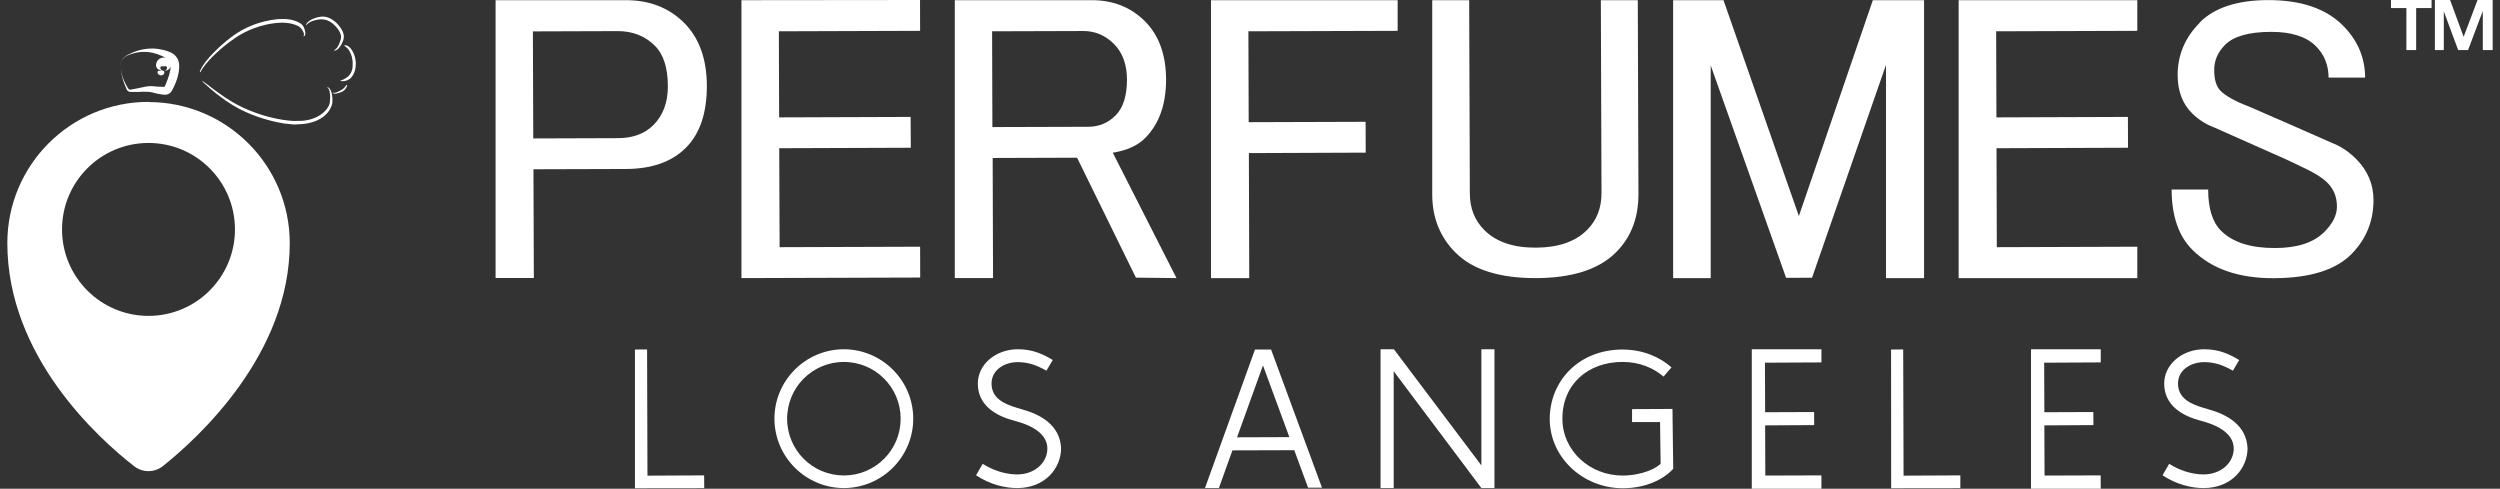 <svg viewBox="0 0 266 52" version="1.1" xmlns="http://www.w3.org/2000/svg" id="Capa_1">
  
  <rect x="0" y="0" width="266" height="52" fill="#333333" stroke="none"/>
  
  <defs>
    <style>
      .st0 {
        fill: #fff;
      }
    </style>
  </defs>
  <g>
    <path d="M31.56,13.24c-.21.02-.44,0-.67-.03-.46-.03-.91-.1-1.36-.2-.73-.15-1.44-.35-2.15-.6-.43-.15-.86-.32-1.27-.51-.95-.43-1.82-.97-2.65-1.6-.38-.28-.74-.57-1.1-.88-.2-.17-.4-.35-.59-.53-.05-.05-.11-.1-.16-.15-.03-.02-.06-.05-.07-.09v-.02h.02s.06.03.08.05c.22.16.44.33.66.49.31.25.63.48.95.71.47.34.95.66,1.44.95.73.43,1.49.79,2.29,1.09.64.24,1.29.44,1.96.6.38.09.76.17,1.15.23.18.03.36.05.55.07.44.06.87.05,1.31.04.36,0,.72-.06,1.06-.15.47-.13.9-.33,1.28-.63.25-.2.47-.43.63-.71.12-.21.19-.43.19-.66,0-.14.03-.28.02-.43-.02-.2-.02-.4-.07-.6-.03-.13-.09-.25-.18-.34-.02-.02-.04-.04-.05-.07v-.02s0-.01.02,0c.02,0,.03.01.04.02.12.08.21.18.28.3.08.15.12.31.15.48.05.26.07.52.05.78,0,.22-.08.42-.17.62-.19.41-.48.74-.84,1-.42.31-.89.5-1.39.62-.2.05-.4.08-.6.11-.26.03-.53.05-.82.05" class="st0"></path>
    <path d="M30.09,2.02c.15,0,.35,0,.55.03.41.04.79.15,1.16.34.06.03.12.07.18.11.16.11.29.26.36.44.07.15.12.31.14.47.02.1.02.2-.02.3-.02.06-.05.12-.11.16,0,0-.03.02-.04,0,0,0,0-.02,0-.03v-.02c.06-.14.03-.27-.03-.4-.05-.11-.11-.22-.18-.32-.09-.13-.2-.23-.34-.31-.25-.13-.51-.22-.78-.28-.18-.04-.36-.06-.54-.08-.27-.03-.53-.02-.8,0-.15,0-.29.03-.44.04-.3.03-.59.09-.88.15-.45.1-.89.23-1.33.4-.68.25-1.32.59-1.93.99-.4.27-.79.57-1.17.87-.29.24-.58.48-.85.74-.51.48-.99.97-1.4,1.54-.11.15-.2.31-.29.47-.01.02-.02.06-.06.05-.02,0-.04-.04-.02-.09.02-.06.04-.11.07-.17.15-.32.35-.6.56-.88.28-.36.58-.69.9-1.01.58-.58,1.19-1.12,1.85-1.61.85-.64,1.79-1.12,2.81-1.45.45-.14.91-.26,1.38-.34.23-.04.47-.07.7-.09.16,0,.33-.02.54-.02" class="st0"></path>
    <path d="M34.31,1.76c.29,0,.55.07.78.18.35.17.65.41.91.71.19.22.36.46.47.73.05.12.09.25.11.39.02.14,0,.28-.03.41-.1.36-.27.69-.52.96-.11.12-.23.2-.39.24h-.05s-.03,0-.03-.02v-.03s.02-.02.03-.02c.23-.12.35-.34.46-.56.08-.17.15-.35.2-.54.06-.21.05-.41-.02-.61s-.17-.38-.3-.54c-.15-.2-.32-.38-.52-.54-.27-.22-.57-.39-.92-.44-.15-.02-.3-.03-.45-.02-.26.02-.51.08-.75.16-.25.08-.48.22-.66.41,0,0-.03.03-.05.04h-.02s0,0,0-.02c0-.03,0-.05.02-.07.05-.08.1-.15.16-.21.13-.13.28-.24.45-.32.26-.12.53-.21.82-.25.1-.02.21-.04.29-.03" class="st0"></path>
    <path d="M37.85,6.85c0,.27-.04.55-.14.82-.08.22-.2.42-.36.6-.07.08-.16.15-.26.2-.2.11-.41.17-.64.17-.07,0-.15-.02-.21-.06,0,0,0-.02,0-.03,0,0,0-.01.02-.02h0c.16,0,.3-.07.43-.16.08-.05.17-.1.25-.16.1-.07.19-.15.26-.25.2-.26.3-.56.32-.89,0-.18,0-.37,0-.55-.03-.28-.09-.55-.2-.8-.06-.13-.11-.26-.19-.38-.11-.17-.26-.3-.41-.42-.02-.02-.05-.03-.07-.05s0-.05.02-.06c.04-.02.08,0,.12,0,.19.05.35.15.48.3.16.17.26.37.36.58.16.36.23.75.23,1.17" class="st0"></path>
    <path d="M35.67,9.97c-.08,0-.15-.02-.23-.05,0,0-.03-.02-.04-.03h0s0-.03,0-.03h.04c.12.04.24,0,.36-.03.06-.02.12-.04.17-.07.11-.05.22-.11.33-.17.21-.12.38-.28.51-.49,0-.01,0-.02.02-.03,0-.02.03-.04.06-.03.02,0,.03.03.03.05,0,.04,0,.07-.02.11-.1.26-.27.46-.53.57-.18.08-.36.15-.56.18-.05,0-.1.01-.15.02" class="st0"></path>
    <g>
      <path d="M12.9,6.51c.07-.16.19-.3.33-.41s.3-.18.46-.25.33-.12.5-.17c.68-.19,1.39-.21,2.05-.06.33.07.65.18.96.32.15.07.31.14.45.22,0,0,.01,0,.02.01-.09-.03-.19-.06-.31-.05-.3.03-.46.16-.59.32-.06.08-.11.17-.14.29-.02.05-.03.12-.03.19v.11s.02.05.03.08c.08.21.25.31.39.36.06.02.12.04.18.05-.04,0-.07.01-.08.02h-.28l-.03.02c-.06.05-.08.19,0,.29.07.1.2.17.33.17s.26-.07.32-.18c.06-.11.02-.22-.04-.3h.02-.02s-.07-.02-.11-.02c-.08-.03-.15-.08-.2-.15-.07-.1-.06-.24,0-.29l.03-.02h.28s.18-.04.28,0c.06.07.1.19.04.3-.05.11-.19.18-.32.18.13,0,.26-.01.41-.08.14-.07.28-.21.34-.4-.02.29-.09.63-.18.93-.09.31-.21.62-.34.93l-.1.23-.04.09h-.18l-.52-.02c-.17,0-.31-.03-.53-.05-.41-.03-.78.04-1.14.12l-.52.11-.52.1c-.08.01-.19.04-.25.04s-.12-.02-.16-.06-.09-.13-.13-.2c-.04-.08-.09-.15-.13-.23-.29-.52-.51-1.1-.57-1.7.04.6.22,1.19.45,1.75l.1.25c.04.08.05.17.13.26.07.09.19.16.31.17h.82l.53-.02c.35-.01.69,0,.99.07.13.03.34.1.52.13.19.04.37.07.54.09l.13.02c.06,0,.12.01.19.01.14,0,.36-.05.51-.18.08-.06.13-.14.18-.21l.08-.14c.04-.08.09-.16.13-.25.17-.33.31-.69.42-1.06.1-.38.17-.75.18-1.16,0-.21-.02-.45-.11-.68-.09-.24-.26-.45-.44-.6s-.38-.24-.56-.31-.36-.12-.54-.17c-.37-.09-.74-.15-1.12-.16-.75-.02-1.49.13-2.15.41-.33.15-.66.28-.94.52-.28.22-.44.6-.36.95-.03-.18-.02-.36.05-.52h0ZM17.53,9.24h-.02.02s.03,0,0,0Z" class="st0"></path>
      <path d="M15.8,10.84C7.5,10.84.78,17.57.78,25.86c0,12.06,9.68,20.78,13.5,23.75.89.69,2.14.69,3.03,0,3.8-3.03,13.52-11.91,13.52-23.73,0-8.29-6.72-15.02-15.02-15.02h0ZM15.8,33.61c-5.08,0-9.2-4.12-9.2-9.2s4.12-9.2,9.2-9.2,9.2,4.12,9.2,9.2-4.12,9.2-9.2,9.2Z" class="st0"></path>
    </g>
  </g>
  <g>
    <path d="M52.72.02h13.82c2.53-.02,4.61.79,6.23,2.39,1.62,1.61,2.43,3.85,2.44,6.73,0,2.88-.73,5.07-2.22,6.57s-3.62,2.26-6.38,2.27l-9.85.03.04,11.57h-4.07V.02h-.01ZM56.7,3.33l.04,11.4,8.98-.03c1.61,0,2.88-.47,3.8-1.39,1.03-1.04,1.55-2.42,1.54-4.15,0-1.96-.47-3.39-1.4-4.31-1.04-1.03-2.37-1.55-3.98-1.54l-8.98.03h0Z" class="st0"></path>
    <polygon points="78.89 .02 97.89 0 97.9 3.28 82.87 3.33 82.9 12.49 96.89 12.44 96.91 15.72 82.91 15.77 82.95 26.3 97.9 26.25 97.91 29.53 78.89 29.59 78.89 .02" class="st0"></polygon>
    <path d="M101.58.02h14.51c2.3-.02,4.2.73,5.71,2.22,1.5,1.49,2.26,3.56,2.27,6.21,0,2.65-.73,4.73-2.22,6.23-.8.81-1.95,1.33-3.45,1.57l6.78,13.34-4.32-.05-6.26-12.76-8.98.03.04,12.78h-4.07V.02ZM105.56,3.33l.03,10.19,10.19-.03c1.15,0,2.13-.41,2.93-1.22s1.2-2.08,1.2-3.8c0-1.61-.47-2.88-1.39-3.8-.93-.92-2.02-1.38-3.29-1.37,0,0-9.67.03-9.67.03Z" class="st0"></path>
    <polygon points="128.85 .02 148.71 .02 148.71 3.28 132.83 3.33 132.86 13 145.3 12.96 145.31 16.24 132.88 16.29 132.92 29.59 128.85 29.59 128.85 .02" class="st0"></polygon>
    <path d="M152.39.02h3.93l.07,20.54c0,1.6.52,2.9,1.55,3.93,1.26,1.25,3.08,1.87,5.48,1.86s4.21-.64,5.46-1.9c1.02-1.03,1.53-2.34,1.52-3.94l-.07-20.49h3.93l.07,20.65c0,2.51-.78,4.56-2.37,6.16-1.82,1.83-4.66,2.75-8.54,2.76-3.87.01-6.73-.89-8.55-2.71-1.6-1.59-2.47-3.64-2.48-6.14V.02h0Z" class="st0"></path>
    <polygon points="178.02 .02 183.38 .02 191.4 22.99 199.27 .02 204.72 .02 204.72 29.59 200.67 29.59 200.67 6.9 192.8 29.55 190.04 29.56 182.02 6.96 182.02 29.59 178.02 29.59 178.02 .02" class="st0"></polygon>
    <polygon points="208.4 .02 227.41 .02 227.41 3.28 212.39 3.33 212.42 12.49 226.41 12.44 226.42 15.72 212.43 15.77 212.46 26.3 227.41 26.25 227.41 29.59 208.4 29.59 208.4 .02" class="st0"></polygon>
    <path d="M234.04,2.4c1.57-1.58,3.99-2.38,7.26-2.39C244.79,0,247.45.89,249.26,2.69c1.58,1.57,2.38,3.43,2.39,5.57h-3.89c0-1.34-.46-2.46-1.36-3.36-1.02-1.01-2.6-1.51-4.74-1.51-2.37,0-4,.47-4.9,1.37-.79.79-1.18,1.69-1.17,2.71,0,1.01.23,1.75.68,2.2.56.56,1.58,1.12,3.05,1.68,2.6,1.12,5.53,2.41,8.81,3.86.9.34,1.75.9,2.54,1.68,1.24,1.24,1.87,2.7,1.87,4.39,0,2.26-.78,4.17-2.35,5.76-1.68,1.7-4.45,2.55-8.28,2.56-3.72.01-6.6-.99-8.63-3.01-1.47-1.46-2.21-3.6-2.22-6.42h3.89c0,2.02.46,3.48,1.37,4.38,1.24,1.24,3.16,1.85,5.75,1.84,2.37,0,4.11-.58,5.24-1.71.9-.9,1.35-1.81,1.34-2.71,0-1.01-.34-1.86-1.02-2.53-.57-.56-1.47-1.12-2.71-1.68-1.13-.56-2.6-1.23-4.4-2.01-2.03-.89-3.67-1.62-4.91-2.18-.9-.34-1.69-.84-2.37-1.51-1.02-1.01-1.53-2.36-1.54-4.05,0-2.14.77-4,2.35-5.59" class="st0"></path>
  </g>
  <g>
    <polygon points="68.85 37.18 68.89 50.61 74.92 50.58 74.93 51.94 67.56 51.95 67.56 37.19 68.85 37.18" class="st0"></polygon>
    <polygon points="202.5 37.18 202.54 50.61 208.58 50.58 208.58 51.94 201.22 51.95 201.21 37.19 202.5 37.18" class="st0"></polygon>
    <path d="M97.17,44.52c.01,4.07-3.29,7.39-7.36,7.41-4.07,0-7.39-3.29-7.41-7.36-.01-4.07,3.29-7.39,7.36-7.41,4.07,0,7.39,3.29,7.41,7.36M83.75,44.57c.01,3.34,2.72,6.03,6.06,6.02s6.03-2.72,6.02-6.06-2.72-6.03-6.06-6.02-6.03,2.72-6.02,6.06" class="st0"></path>
    <path d="M112.02,38.3l-.68,1.14c-.98-.55-1.89-.91-3.04-.91-1.44,0-2.8.83-2.8,2.28,0,1.87,1.9,2.34,3.23,2.74,1.97.54,4.05,1.67,4.17,4.13,0,2.11-1.67,4.24-4.66,4.25-1.31,0-2.89-.37-4.39-1.36l.71-1.22c1.07.68,2.34,1.11,3.62,1.13h.01c1.96,0,3.26-1.29,3.25-2.79-.04-1.71-1.98-2.53-3.53-2.93-1.79-.47-3.86-1.52-3.87-3.94,0-2.05,1.89-3.65,4.25-3.66,1.62,0,2.71.54,3.72,1.14" class="st0"></path>
    <path d="M135.24,37.18l5.42,14.71h-1.48l-1.47-3.99-6.58.02-1.44,4.01h-1.48l5.32-14.74h1.72-.01ZM131.63,46.53l5.56-.02-2.81-7.63-2.76,7.65h0Z" class="st0"></path>
    <polygon points="148.31 37.16 157.62 49.52 157.62 37.16 159.01 37.16 159.01 51.93 157.62 51.93 148.29 39.5 148.29 51.93 146.89 51.93 146.89 37.16 148.31 37.16" class="st0"></polygon>
    <path d="M177.86,39.07l-.86,1c-1.06-.91-2.53-1.56-4.36-1.56-3.68,0-6.42,2.37-6.4,6.07,0,3.33,2.87,6.03,6.44,6.02,1.23,0,3.04-.37,4.01-1.25l-.06-4.44h-2.98v-1.38l4.3-.02.08,6.37c-1.07,1.17-2.96,2.06-5.35,2.07-4.26,0-7.77-3.27-7.79-7.35,0-4.04,3.06-7.39,7.73-7.41,2.22,0,4.03.83,5.23,1.9" class="st0"></path>
    <polygon points="193.8 37.16 193.8 38.56 187.79 38.59 187.81 43.86 193.02 43.84 193.03 45.23 187.81 45.26 187.83 50.6 193.8 50.58 193.8 52 186.39 52 186.39 37.16 193.8 37.16" class="st0"></polygon>
    <polygon points="223.52 37.16 223.52 38.56 217.5 38.59 217.52 43.86 222.73 43.84 222.74 45.23 217.52 45.26 217.54 50.6 223.51 50.58 223.52 52 216.1 52 216.1 37.16 223.52 37.16" class="st0"></polygon>
    <path d="M238.26,38.3l-.68,1.14c-.98-.55-1.89-.91-3.04-.91-1.44,0-2.8.83-2.8,2.28,0,1.87,1.9,2.34,3.23,2.74,1.97.54,4.05,1.67,4.17,4.13,0,2.11-1.67,4.24-4.66,4.25-1.31,0-2.89-.37-4.39-1.36l.71-1.22c1.07.68,2.34,1.11,3.62,1.13h0c1.96,0,3.26-1.29,3.25-2.79-.04-1.71-1.98-2.53-3.53-2.93-1.79-.47-3.86-1.52-3.87-3.94,0-2.05,1.89-3.65,4.25-3.66,1.62,0,2.71.54,3.72,1.14" class="st0"></path>
  </g>
  <path d="M256.04,5.33V.86h-1.64v-.86h4.32v.86h-1.64v4.47h-1.05.01ZM259.07,5.33V0h1.62l1.44,3.92,1.48-3.92h1.61v5.33h-1.05V1.17l-1.57,4.16h-1.05l-1.53-4.12v4.12h-.95Z" class="st0"></path>
</svg>